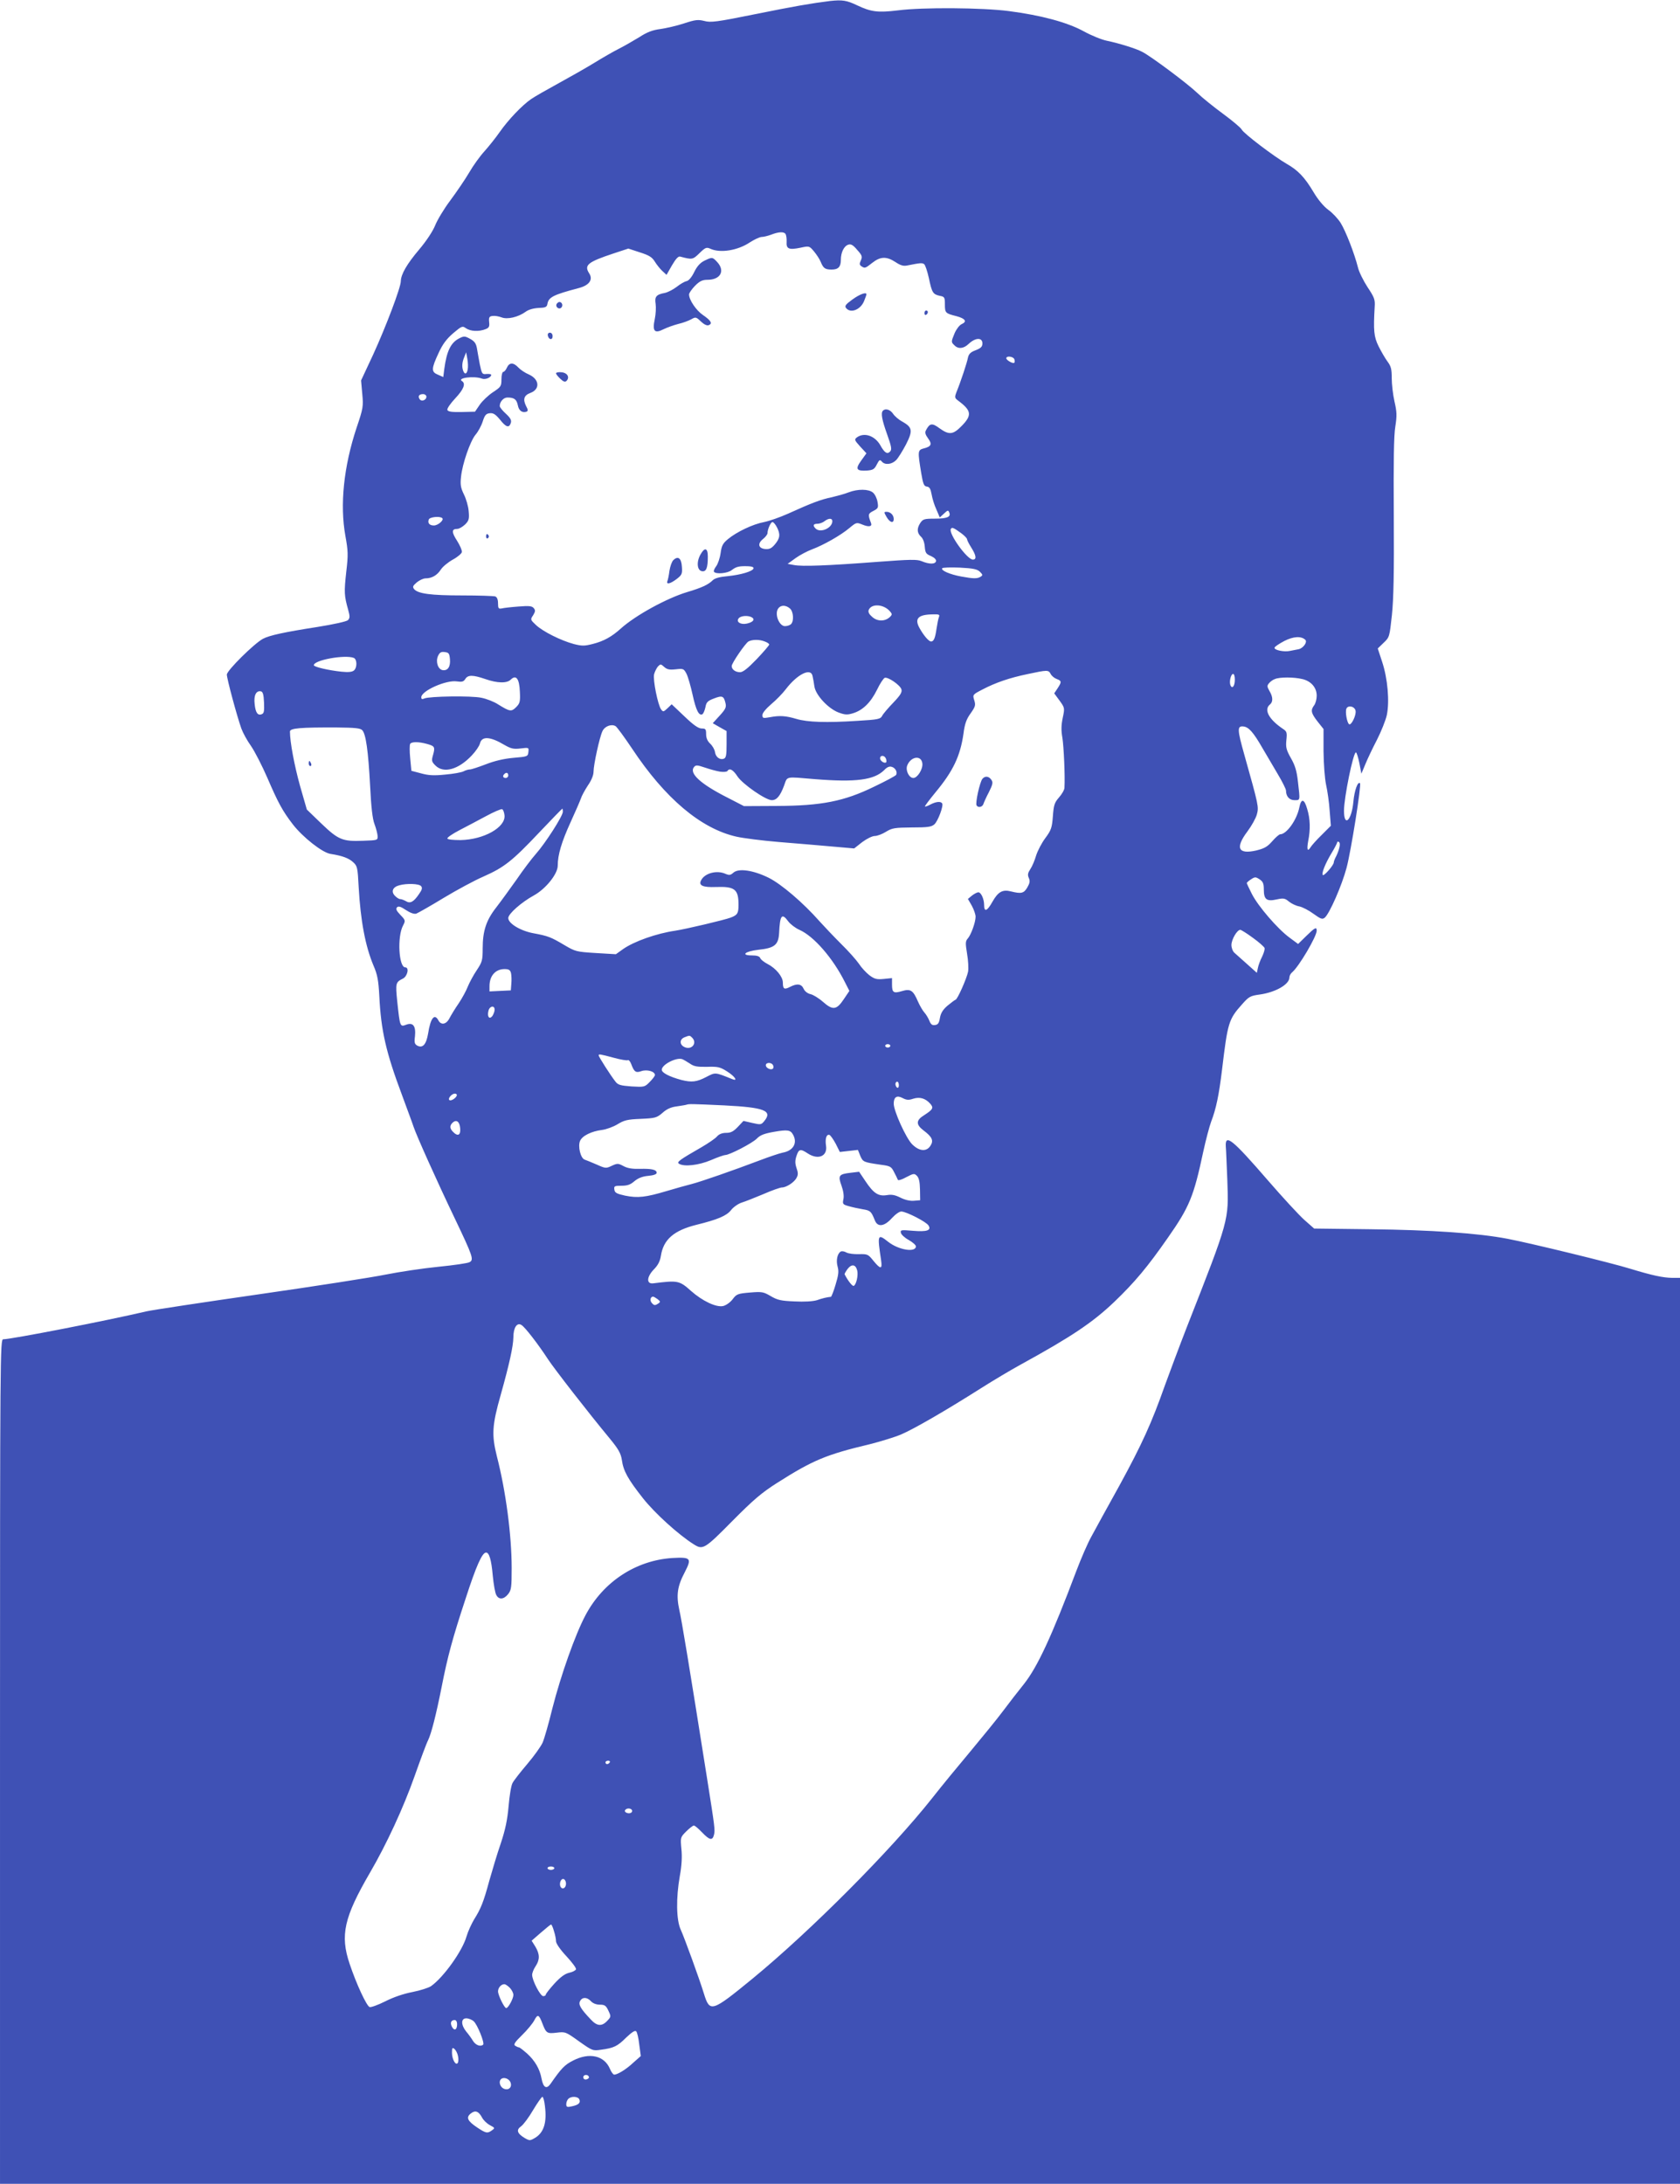 <?xml version="1.0" standalone="no"?>
<!DOCTYPE svg PUBLIC "-//W3C//DTD SVG 20010904//EN"
 "http://www.w3.org/TR/2001/REC-SVG-20010904/DTD/svg10.dtd">
<svg version="1.0" xmlns="http://www.w3.org/2000/svg"
 width="985pt" height="1280pt" viewBox="0 0 985 1280"
 preserveAspectRatio="xMidYMid meet">
<g transform="translate(0,1280) scale(0.1,-0.1)"
fill="#3f51b5" stroke="none">
<path d="M4865 12794 c-105 -13 -210 -31 -437 -77 -227 -46 -261 -50 -298 -40
-37 9 -52 8 -119 -14 -42 -14 -104 -28 -138 -33 -47 -6 -79 -18 -125 -48 -35
-21 -88 -52 -118 -67 -30 -15 -95 -52 -145 -83 -49 -30 -144 -84 -210 -120
-66 -36 -138 -77 -160 -92 -54 -37 -135 -122 -186 -195 -23 -33 -63 -83 -88
-111 -26 -28 -67 -85 -90 -125 -24 -41 -74 -114 -111 -164 -37 -49 -77 -116
-89 -147 -14 -34 -50 -89 -93 -140 -72 -85 -107 -145 -108 -186 0 -37 -87
-266 -162 -430 l-71 -152 7 -79 c7 -73 5 -85 -33 -197 -76 -229 -99 -452 -66
-635 16 -89 17 -110 5 -212 -13 -117 -12 -139 11 -220 11 -40 11 -49 -1 -62
-9 -8 -81 -24 -180 -40 -193 -30 -280 -49 -318 -69 -51 -27 -212 -186 -212
-210 0 -24 59 -243 85 -316 9 -25 34 -71 57 -103 22 -32 65 -116 95 -185 63
-146 89 -195 150 -274 58 -75 173 -166 221 -173 70 -11 107 -25 133 -49 24
-22 26 -31 32 -147 11 -196 39 -345 87 -459 23 -53 29 -86 34 -180 10 -201 39
-328 132 -576 30 -82 62 -167 69 -189 18 -53 131 -306 243 -540 105 -220 111
-239 85 -253 -10 -6 -92 -18 -183 -27 -91 -9 -230 -30 -310 -46 -79 -16 -412
-68 -740 -115 -327 -47 -624 -92 -660 -100 -239 -56 -795 -164 -841 -164 -18
0 -19 -69 -19 -2475 l0 -2475 4925 0 4925 0 0 2655 0 2655 -47 0 c-53 1 -115
14 -243 53 -109 34 -585 150 -721 176 -172 33 -449 52 -804 56 l-330 4 -59 52
c-32 29 -127 132 -211 229 -212 245 -253 277 -248 199 2 -19 5 -108 9 -199 8
-235 13 -221 -238 -860 -44 -113 -101 -266 -128 -340 -78 -221 -134 -344 -266
-586 -70 -126 -144 -261 -165 -300 -22 -39 -61 -130 -88 -201 -145 -385 -228
-563 -307 -663 -33 -41 -89 -113 -124 -160 -35 -47 -121 -152 -190 -235 -69
-82 -171 -206 -225 -275 -243 -307 -713 -778 -1051 -1056 -242 -198 -252 -202
-287 -89 -25 82 -114 327 -136 375 -26 57 -28 185 -5 315 11 60 14 113 9 158
-6 67 -6 68 28 102 19 19 40 35 45 35 6 0 27 -18 48 -40 44 -46 61 -50 70 -15
7 29 6 39 -41 335 -105 663 -148 922 -162 983 -19 87 -12 139 32 222 42 82 36
89 -73 83 -214 -14 -405 -139 -509 -335 -60 -112 -145 -353 -194 -545 -22 -90
-48 -181 -58 -203 -10 -22 -50 -78 -90 -125 -40 -47 -79 -97 -86 -111 -8 -14
-18 -75 -23 -135 -7 -80 -19 -138 -46 -219 -21 -60 -50 -159 -67 -218 -34
-126 -50 -165 -89 -227 -15 -25 -36 -70 -45 -101 -24 -84 -133 -237 -207 -290
-14 -10 -64 -26 -110 -35 -52 -10 -111 -30 -160 -55 -42 -21 -84 -36 -91 -33
-18 7 -78 136 -117 253 -57 168 -33 273 120 536 95 163 195 378 261 565 34 96
69 191 79 210 19 39 47 149 80 315 34 174 64 285 139 512 63 195 98 273 121
273 18 0 31 -42 39 -134 5 -52 14 -104 21 -115 15 -29 44 -26 69 5 19 24 21
40 21 153 0 191 -34 451 -87 656 -31 125 -28 181 23 360 51 182 73 283 74 336
0 57 21 89 47 73 21 -12 100 -115 156 -201 36 -55 233 -309 364 -467 50 -61
63 -85 69 -123 9 -65 35 -112 124 -225 68 -86 207 -213 298 -270 53 -34 64
-27 225 136 125 126 172 166 263 224 211 134 288 166 544 227 63 16 145 41
183 57 75 32 257 137 467 270 74 47 180 110 235 140 297 163 421 246 548 367
121 116 196 206 315 377 126 180 151 241 207 504 15 69 36 148 46 175 29 75
46 156 64 305 33 275 38 295 118 384 40 45 47 49 105 57 91 13 172 59 172 100
0 9 7 23 16 30 39 32 144 210 144 244 0 24 -11 18 -61 -31 l-48 -47 -50 37
c-70 51 -185 185 -221 256 -17 33 -30 62 -30 64 0 3 11 13 25 22 23 15 27 15
50 0 20 -13 25 -25 25 -60 0 -58 16 -71 75 -58 41 9 49 7 73 -13 15 -12 42
-25 61 -28 18 -4 55 -23 82 -43 43 -31 52 -34 66 -23 28 23 101 190 128 292
26 96 88 487 79 496 -13 13 -33 -42 -39 -109 -10 -109 -55 -152 -55 -52 0 76
54 342 70 342 4 0 13 -28 20 -62 l12 -63 23 55 c12 30 43 95 68 143 25 49 51
114 58 145 17 81 5 215 -27 312 l-26 79 34 33 c35 33 35 35 49 163 10 97 13
245 11 580 -2 316 0 472 9 525 10 64 9 86 -5 147 -9 40 -16 101 -16 136 0 53
-4 70 -25 98 -14 19 -37 59 -52 89 -28 56 -31 93 -23 232 3 42 -2 55 -42 115
-24 37 -50 89 -56 115 -21 83 -72 214 -102 262 -16 25 -48 59 -72 76 -26 19
-60 59 -86 103 -53 89 -92 129 -157 166 -73 42 -253 178 -265 202 -6 11 -55
52 -108 91 -53 39 -122 94 -152 123 -56 54 -273 216 -323 241 -35 19 -135 50
-207 65 -30 6 -92 31 -137 56 -98 53 -248 93 -438 118 -154 20 -505 23 -651 4
-117 -14 -157 -9 -239 30 -61 29 -85 33 -160 25z m-259 -1366 c4 -7 7 -27 6
-45 -3 -42 13 -49 81 -35 51 11 52 11 79 -21 15 -18 33 -45 40 -62 15 -37 25
-45 64 -45 39 0 54 16 54 57 0 43 18 81 44 89 15 5 28 -2 52 -31 29 -32 31
-40 21 -62 -9 -19 -8 -26 4 -34 20 -13 22 -12 64 21 47 37 83 38 135 4 30 -20
47 -25 70 -20 75 15 86 16 98 8 7 -5 19 -42 28 -82 18 -86 24 -95 64 -104 28
-5 30 -9 30 -50 0 -50 3 -53 67 -69 53 -14 65 -32 31 -47 -13 -6 -31 -30 -41
-53 -21 -51 -21 -52 -1 -71 22 -23 54 -20 83 8 40 38 81 39 81 3 0 -19 -9 -28
-40 -40 -30 -11 -40 -22 -45 -44 -5 -28 -42 -140 -67 -201 -12 -32 -11 -35 12
-52 76 -57 80 -84 18 -147 -50 -51 -73 -54 -130 -13 -43 32 -57 30 -79 -12 -7
-13 -4 -25 12 -47 25 -34 20 -48 -24 -59 -37 -10 -37 -15 -16 -144 11 -65 16
-78 33 -80 16 -2 22 -13 28 -45 4 -24 16 -64 28 -89 l20 -47 25 23 c22 21 25
21 31 5 10 -25 -13 -35 -87 -35 -60 0 -68 -3 -83 -25 -21 -32 -20 -58 3 -80
12 -10 21 -33 23 -59 3 -36 7 -43 36 -55 20 -9 32 -21 30 -30 -4 -19 -40 -19
-85 0 -26 11 -68 10 -255 -4 -301 -23 -445 -28 -492 -19 l-38 7 47 34 c25 18
69 41 96 51 67 25 168 82 219 125 41 34 42 34 77 20 36 -15 58 -12 50 9 -19
50 -18 55 13 71 29 15 31 19 25 53 -3 20 -15 45 -27 55 -25 21 -88 22 -143 1
-22 -9 -67 -21 -100 -29 -64 -13 -118 -34 -255 -96 -47 -21 -110 -43 -140 -49
-65 -12 -160 -57 -212 -100 -30 -25 -37 -38 -43 -82 -4 -29 -16 -64 -26 -77
-10 -13 -16 -27 -13 -32 10 -16 81 -10 105 10 26 20 43 24 97 22 21 -1 32 -5
30 -13 -6 -17 -73 -37 -151 -45 -47 -4 -76 -12 -88 -24 -26 -26 -65 -44 -149
-69 -120 -36 -303 -136 -390 -214 -53 -48 -100 -74 -163 -90 -50 -13 -64 -13
-112 -1 -75 20 -182 73 -223 112 -33 31 -33 32 -16 57 13 22 14 29 3 42 -10
12 -27 14 -88 9 -42 -3 -86 -8 -98 -11 -20 -4 -23 0 -23 30 0 22 -6 36 -16 40
-9 3 -97 6 -195 6 -183 0 -258 10 -281 37 -10 13 -8 19 15 39 16 13 39 24 52
24 37 0 68 18 90 52 11 17 43 43 70 58 28 15 51 35 53 44 2 9 -11 39 -28 66
-33 51 -33 70 1 70 11 0 31 12 46 26 22 22 25 32 21 77 -2 29 -15 73 -28 99
-19 39 -22 57 -17 103 8 78 54 209 85 247 15 17 34 52 42 77 12 38 20 47 42
49 20 2 33 -6 59 -37 36 -46 54 -51 64 -20 5 16 -2 29 -29 54 -20 18 -36 38
-36 45 0 25 22 50 45 50 40 0 54 -11 61 -45 6 -32 25 -46 51 -38 10 4 9 12 -3
34 -19 39 -12 62 26 76 58 22 53 80 -9 108 -22 9 -50 28 -62 41 -29 31 -53 30
-67 -1 -6 -14 -16 -25 -22 -25 -5 0 -10 -19 -10 -43 0 -41 -3 -45 -50 -76 -27
-18 -62 -51 -77 -73 l-28 -41 -79 -2 c-57 -1 -79 2 -83 12 -3 8 18 38 46 68
49 52 63 86 40 101 -32 19 71 32 116 15 20 -8 55 6 55 22 0 4 -12 6 -27 5 -26
-3 -28 0 -40 57 -6 33 -14 76 -17 95 -5 27 -14 40 -40 54 -31 17 -36 17 -65 2
-48 -25 -72 -74 -86 -178 l-6 -48 -32 14 c-39 16 -39 34 5 128 23 50 45 80 84
114 51 43 55 45 76 30 26 -18 74 -21 113 -6 22 8 26 15 23 42 -3 28 1 34 20
36 13 2 36 -2 52 -8 34 -14 98 1 141 32 17 13 45 21 76 23 39 1 49 5 52 21 7
42 31 55 186 96 60 16 83 49 60 85 -32 49 -10 67 144 118 l85 28 67 -22 c54
-17 72 -28 88 -54 11 -18 31 -43 44 -55 l25 -23 32 56 c23 39 37 54 48 51 71
-19 74 -18 113 20 35 34 41 36 64 26 58 -27 161 -10 231 37 26 17 57 31 68 32
12 0 37 6 56 13 46 18 77 19 86 4z m-1864 -794 c-5 -27 -17 -31 -26 -8 -9 24
-7 50 6 81 l11 28 7 -38 c4 -21 5 -49 2 -63z m3205 61 c3 -9 3 -18 0 -21 -7
-8 -47 15 -47 26 0 16 40 11 47 -5z m-3447 -220 c0 -21 -30 -31 -40 -14 -11
17 -3 29 21 29 10 0 19 -7 19 -15z m93 -712 c12 -11 -25 -43 -49 -43 -26 0
-38 14 -30 35 5 15 66 21 79 8z m2287 -18 c0 -40 -70 -71 -98 -43 -18 18 -14
28 11 28 12 0 31 7 41 15 25 19 46 19 46 0z m-325 -35 c21 -41 19 -64 -11
-100 -21 -25 -33 -30 -58 -28 -40 4 -46 32 -12 59 14 11 26 27 26 34 0 23 19
65 29 65 6 0 17 -13 26 -30z m1083 -37 c17 -13 32 -28 32 -34 0 -5 11 -27 25
-49 29 -46 32 -70 9 -70 -34 0 -145 155 -129 180 7 11 15 8 63 -27z m107 -224
c17 -17 18 -21 5 -29 -20 -13 -44 -12 -115 1 -65 12 -119 35 -111 48 3 5 49 6
103 4 79 -4 102 -9 118 -24z m-529 -230 c15 -17 16 -21 3 -34 -28 -28 -73 -29
-104 -2 -19 16 -26 29 -22 41 15 39 85 36 123 -5z m-584 14 c20 -18 24 -73 6
-91 -7 -7 -23 -12 -36 -12 -31 0 -59 62 -43 97 13 27 46 30 73 6z m873 -50
c-4 -10 -10 -41 -14 -68 -8 -55 -16 -75 -32 -75 -14 0 -45 37 -69 81 -29 54
-6 77 79 78 37 1 42 -1 36 -16z m-1096 -2 c19 -12 6 -28 -30 -36 -37 -8 -65
10 -48 31 13 16 57 18 78 5z m3244 -131 c14 -13 -12 -49 -38 -55 -14 -3 -37
-7 -51 -10 -35 -8 -96 5 -91 19 1 6 27 23 57 39 53 27 99 30 123 7z m-3169
-10 c14 -5 26 -13 26 -18 0 -4 -33 -43 -73 -85 -53 -55 -81 -77 -98 -77 -27 0
-49 16 -49 36 0 17 79 132 98 144 22 12 64 13 96 0z m-1846 -103 c4 -44 -12
-69 -42 -65 -28 4 -43 49 -28 83 10 21 18 26 40 23 23 -3 27 -8 30 -41z m-564
7 c20 -8 21 -57 1 -74 -11 -9 -33 -11 -73 -7 -76 8 -162 28 -162 38 0 30 182
63 234 43z m1888 -67 c44 5 47 4 63 -26 9 -18 25 -74 36 -124 20 -91 37 -125
58 -113 5 4 13 22 17 41 5 29 13 37 50 51 49 19 58 15 68 -29 5 -22 0 -34 -34
-71 l-41 -45 40 -23 41 -23 0 -78 c0 -63 -3 -79 -16 -84 -24 -9 -48 10 -52 39
-2 14 -14 36 -28 49 -16 15 -24 33 -24 56 0 29 -3 33 -26 33 -19 0 -48 20
-101 71 l-75 71 -25 -24 c-23 -21 -25 -22 -37 -6 -19 26 -49 175 -41 206 4 15
14 35 22 45 16 16 17 16 37 -2 17 -15 30 -18 68 -14z m2198 -27 c6 -12 22 -25
36 -30 29 -11 29 -17 5 -54 l-20 -30 31 -42 c31 -43 31 -44 19 -101 -9 -43
-10 -74 -2 -118 8 -52 16 -222 12 -292 0 -12 -15 -38 -32 -57 -27 -31 -31 -45
-36 -111 -5 -67 -10 -81 -44 -127 -21 -28 -45 -74 -54 -102 -8 -28 -23 -64
-34 -80 -15 -23 -17 -34 -9 -52 8 -18 6 -30 -9 -56 -20 -34 -35 -38 -95 -23
-50 13 -76 -2 -109 -60 -31 -56 -49 -63 -49 -20 0 36 -18 75 -34 75 -7 0 -24
-9 -37 -19 l-24 -20 23 -40 c12 -22 22 -51 22 -64 0 -33 -27 -107 -46 -128
-14 -16 -14 -27 -4 -89 7 -39 9 -86 6 -105 -8 -40 -63 -165 -74 -165 -4 -1
-24 -16 -46 -34 -28 -24 -40 -44 -45 -72 -5 -30 -11 -40 -29 -42 -16 -3 -25 4
-33 25 -6 15 -19 37 -29 48 -10 11 -27 40 -38 65 -28 65 -43 76 -93 61 -50
-15 -59 -9 -59 38 l0 38 -49 -5 c-42 -4 -54 0 -84 22 -19 15 -47 45 -61 67
-15 22 -62 75 -105 117 -42 42 -99 102 -126 132 -96 109 -224 218 -298 255
-91 45 -177 57 -207 30 -17 -15 -24 -16 -46 -7 -50 23 -121 5 -143 -37 -17
-31 9 -43 86 -40 111 4 133 -13 133 -104 0 -50 -6 -60 -45 -75 -36 -14 -261
-67 -325 -77 -111 -16 -243 -63 -307 -108 l-42 -30 -118 7 c-114 7 -120 9
-183 46 -79 47 -96 54 -183 70 -75 14 -147 57 -147 89 0 25 78 93 149 132 70
38 141 126 141 175 0 64 23 140 75 254 29 63 56 126 61 140 4 14 22 47 40 75
22 31 34 62 34 82 0 40 35 201 52 237 13 29 52 44 77 30 9 -6 52 -65 97 -132
193 -291 403 -469 612 -516 40 -9 150 -23 245 -31 95 -8 233 -19 308 -26 l137
-12 47 37 c27 20 59 36 74 36 14 0 44 11 66 25 36 22 51 24 151 25 92 0 115 3
132 18 21 18 55 109 46 123 -8 13 -35 11 -68 -6 -16 -9 -31 -14 -33 -12 -2 2
26 39 62 83 103 124 145 212 164 344 7 56 17 85 42 119 28 40 30 48 21 77 -10
32 -9 33 47 62 78 41 160 69 266 91 117 25 122 25 135 1z m-1396 -12 c3 -13 8
-40 11 -62 8 -51 81 -129 141 -152 38 -14 51 -15 84 -5 58 17 105 63 142 138
17 36 38 67 45 70 19 7 90 -42 98 -67 5 -17 -5 -34 -47 -78 -30 -31 -60 -66
-66 -78 -10 -19 -24 -22 -144 -29 -184 -12 -293 -8 -358 11 -64 19 -99 21
-157 10 -39 -7 -43 -6 -43 13 0 12 21 37 51 63 29 24 67 63 86 88 67 88 147
128 157 78z m2476 -22 c0 -38 -16 -57 -26 -32 -8 21 3 66 16 66 6 0 10 -15 10
-34z m-4395 4 c71 -25 128 -26 150 -3 31 30 50 5 53 -71 3 -59 0 -69 -22 -91
-28 -28 -37 -26 -105 16 -24 16 -68 33 -98 39 -58 13 -307 9 -335 -4 -13 -6
-18 -4 -18 7 0 38 147 103 209 93 29 -4 39 -2 49 14 15 25 44 25 117 0z m4790
0 c52 -12 85 -50 85 -98 0 -20 -7 -46 -15 -56 -22 -29 -18 -46 20 -95 l35 -44
0 -131 c1 -76 7 -158 15 -196 8 -36 18 -104 21 -153 l7 -87 -54 -54 c-30 -29
-59 -62 -65 -72 -18 -29 -23 -14 -14 36 14 68 12 131 -6 189 -17 60 -35 63
-46 8 -15 -74 -75 -157 -112 -157 -6 0 -27 -18 -46 -40 -29 -33 -46 -43 -95
-55 -106 -24 -124 15 -51 112 24 32 49 77 55 99 12 45 11 50 -73 349 -42 149
-43 171 -6 167 31 -3 58 -33 111 -125 23 -39 64 -109 90 -153 27 -45 49 -89
49 -98 0 -34 20 -56 50 -56 34 0 33 -4 20 108 -7 64 -17 96 -41 138 -27 48
-31 63 -27 105 5 45 3 52 -20 67 -82 55 -113 112 -77 142 20 16 19 45 -2 80
-14 25 -15 31 -3 45 8 10 23 21 35 25 27 12 111 12 160 0z m-6087 -138 c2 -50
0 -63 -13 -68 -24 -10 -37 9 -42 60 -6 50 9 79 36 74 12 -2 17 -18 19 -66z
m6400 -49 c4 -26 -25 -86 -38 -78 -12 8 -24 71 -16 91 9 23 50 14 54 -13z
m-5824 -113 c21 -22 35 -119 46 -326 6 -124 14 -195 26 -225 9 -24 17 -55 18
-69 1 -25 0 -25 -84 -28 -121 -5 -146 5 -246 101 l-85 82 -40 139 c-33 119
-59 257 -59 318 0 20 60 25 277 24 104 -1 136 -4 147 -16z m833 -86 c39 -22
53 -26 95 -21 49 6 49 6 46 -21 -3 -26 -5 -27 -88 -34 -56 -5 -111 -18 -162
-38 -42 -16 -84 -30 -93 -30 -9 0 -26 -5 -37 -11 -11 -6 -59 -15 -107 -19 -67
-7 -99 -5 -142 7 l-57 15 -7 74 c-4 40 -4 78 0 84 8 13 49 13 97 0 47 -13 50
-18 37 -65 -10 -34 -8 -40 14 -62 48 -48 135 -24 213 59 23 24 44 55 48 70 10
44 59 42 143 -8z m2237 -80 c4 -9 4 -19 2 -22 -10 -9 -36 8 -36 23 0 20 26 19
34 -1z m214 -30 c3 -33 -29 -84 -53 -84 -25 0 -47 44 -36 73 21 54 84 63 89
11z m-1186 -47 c21 -3 40 -1 43 4 12 19 33 8 59 -32 30 -45 165 -139 201 -139
29 0 49 24 72 85 21 57 3 53 183 38 238 -19 345 -5 404 53 17 18 31 24 45 19
21 -6 34 -31 25 -47 -4 -6 -62 -37 -129 -69 -176 -86 -309 -112 -571 -113
l-192 -1 -93 48 c-161 81 -230 144 -200 181 11 13 19 12 64 -3 29 -10 69 -21
89 -24z m-1242 -22 c0 -8 -7 -15 -15 -15 -16 0 -20 12 -8 23 11 12 23 8 23 -8z
m-22 -234 c7 -70 -120 -142 -257 -145 -43 0 -76 3 -78 9 -2 6 29 27 69 48 40
21 111 58 157 83 46 25 88 43 95 41 6 -2 12 -18 14 -36z m342 21 c0 -25 -103
-185 -158 -247 -24 -27 -75 -94 -113 -150 -39 -55 -92 -128 -119 -163 -59 -75
-80 -138 -80 -241 0 -70 -3 -80 -35 -128 -19 -28 -42 -71 -52 -95 -9 -24 -33
-68 -53 -98 -21 -30 -45 -70 -54 -87 -19 -38 -50 -44 -66 -13 -23 42 -46 12
-60 -78 -11 -64 -31 -87 -63 -71 -16 9 -19 18 -14 55 6 60 -11 83 -51 68 -37
-14 -37 -13 -53 137 -11 107 -9 112 33 133 27 13 39 66 14 66 -38 0 -48 180
-13 245 15 29 15 31 -16 63 -23 24 -28 35 -19 44 8 8 21 5 52 -16 26 -17 48
-25 61 -21 10 4 83 45 160 92 78 47 182 103 233 125 122 54 169 91 326 257 74
78 135 141 137 141 2 0 3 -8 3 -18z m4553 -209 c-3 -15 -12 -38 -19 -52 -8
-14 -14 -31 -14 -36 0 -16 -57 -81 -64 -74 -9 9 13 65 50 127 19 31 34 60 34
65 0 4 5 5 10 2 6 -3 7 -18 3 -32z m-5384 -227 c8 -10 6 -21 -12 -46 -31 -46
-52 -58 -77 -42 -11 6 -26 12 -33 12 -8 0 -22 9 -33 21 -22 24 -11 50 27 60
43 12 116 10 128 -5z m2153 -207 c12 -16 42 -39 65 -49 84 -37 196 -165 267
-307 l26 -51 -33 -49 c-42 -63 -64 -66 -122 -15 -25 22 -58 42 -73 45 -17 4
-33 16 -40 31 -13 30 -39 33 -81 11 -33 -17 -41 -12 -41 26 0 34 -41 84 -90
109 -21 11 -40 26 -43 35 -4 10 -20 15 -48 15 -68 0 -42 24 37 33 96 10 118
29 122 98 5 106 16 120 54 68z m2724 -96 c35 -25 65 -52 68 -59 3 -7 -4 -30
-14 -51 -11 -21 -22 -51 -25 -67 l-6 -28 -57 51 c-31 28 -65 58 -74 66 -10 8
-18 29 -18 46 0 32 33 89 52 89 5 0 39 -21 74 -47z m-4350 -206 c3 -13 4 -41
2 -63 l-3 -39 -62 -3 -63 -3 0 31 c0 60 34 99 87 100 26 0 34 -5 39 -23z m-96
-215 c0 -10 -6 -26 -13 -37 -18 -23 -32 -4 -23 31 7 28 36 33 36 6z m1158
-164 c32 -32 -3 -75 -45 -55 -29 13 -30 45 0 57 30 12 31 12 45 -2z m1162 -48
c0 -5 -7 -10 -15 -10 -8 0 -15 5 -15 10 0 6 7 10 15 10 8 0 15 -4 15 -10z
m-1621 -70 c40 -11 77 -17 82 -14 5 3 14 -7 20 -23 17 -46 27 -53 60 -41 33
11 79 -2 79 -23 0 -6 -14 -24 -31 -41 -29 -30 -32 -30 -106 -26 -66 5 -80 9
-95 29 -27 34 -98 145 -98 153 0 9 7 8 89 -14z m446 -34 c24 -17 43 -20 101
-19 63 2 76 -1 117 -27 46 -29 66 -60 30 -45 -102 41 -97 41 -153 12 -56 -29
-84 -32 -145 -17 -70 19 -115 42 -115 60 0 30 85 74 120 62 8 -3 28 -15 45
-26z m488 -11 c4 -8 2 -17 -3 -20 -13 -8 -40 6 -40 21 0 19 36 18 43 -1z m737
-116 c0 -11 -4 -17 -10 -14 -5 3 -10 13 -10 21 0 8 5 14 10 14 6 0 10 -9 10
-21z m-2592 -61 c-6 -16 -36 -34 -44 -25 -9 9 15 37 33 37 8 0 13 -5 11 -12z
m2676 -18 c38 12 71 3 99 -28 23 -25 17 -35 -34 -68 -49 -30 -50 -55 -4 -90
51 -38 60 -60 40 -90 -23 -36 -66 -32 -107 9 -36 36 -108 195 -108 238 0 39
18 51 52 33 23 -12 36 -13 62 -4z m-1108 -39 c237 -12 285 -31 235 -92 -18
-22 -21 -22 -70 -11 l-52 12 -33 -35 c-26 -27 -41 -35 -68 -35 -23 0 -42 -7
-54 -21 -10 -12 -50 -39 -89 -62 -132 -76 -149 -88 -134 -98 30 -19 116 -9
187 21 39 17 77 30 84 30 25 0 158 69 185 96 20 21 44 30 101 40 80 14 97 11
112 -17 27 -49 1 -94 -61 -105 -19 -4 -79 -24 -134 -45 -156 -59 -345 -125
-400 -139 -27 -7 -93 -25 -146 -41 -124 -37 -170 -42 -244 -27 -50 11 -61 17
-63 36 -3 20 1 22 42 22 34 0 52 6 76 27 22 18 47 28 81 31 31 3 49 9 49 18 0
18 -29 25 -99 23 -43 -1 -71 3 -95 16 -32 17 -36 17 -69 2 -33 -16 -37 -16
-88 7 -30 13 -62 26 -71 29 -24 8 -41 78 -27 110 13 30 66 56 128 64 25 3 66
18 91 33 39 24 58 29 136 32 86 4 94 6 128 35 24 22 50 34 83 38 26 4 53 8 58
10 15 5 26 5 221 -4z m-1548 -134 c4 -41 -14 -50 -42 -21 -19 19 -20 36 -4 52
23 23 43 9 46 -31z m2202 -91 l24 -48 53 6 53 6 14 -35 c16 -36 18 -37 121
-52 55 -7 61 -11 77 -43 10 -19 20 -39 22 -45 2 -6 24 1 49 15 44 23 48 23 63
8 12 -12 17 -35 18 -80 l1 -63 -37 -3 c-23 -2 -52 5 -78 18 -32 16 -52 20 -80
15 -50 -8 -78 10 -126 82 l-37 55 -50 -6 c-69 -8 -75 -16 -53 -76 11 -31 15
-60 11 -79 -6 -28 -4 -31 32 -41 21 -6 58 -14 82 -18 44 -7 49 -12 70 -64 16
-42 55 -38 100 12 20 22 45 40 56 39 30 -1 147 -61 159 -82 18 -29 -10 -38
-92 -31 -69 6 -74 5 -70 -12 2 -10 22 -29 46 -42 23 -13 42 -30 42 -37 0 -38
-101 -22 -162 26 -63 50 -65 44 -42 -108 8 -54 -3 -54 -45 -3 -31 39 -35 40
-85 39 -28 -1 -62 3 -74 10 -12 7 -27 9 -33 5 -20 -12 -28 -52 -18 -88 8 -28
5 -50 -12 -106 -11 -38 -24 -70 -27 -71 -23 -2 -52 -9 -83 -20 -23 -7 -74 -10
-130 -7 -80 3 -101 8 -140 31 -43 25 -51 27 -122 21 -72 -6 -79 -9 -102 -40
-14 -18 -38 -35 -55 -39 -41 -9 -121 29 -188 88 -69 62 -78 63 -222 45 -41 -5
-39 37 3 81 25 25 37 49 42 81 15 95 76 148 208 181 126 31 177 53 203 86 13
17 41 37 62 44 20 6 78 29 128 50 50 22 99 39 109 39 25 0 72 30 85 56 10 17
10 30 0 58 -9 27 -9 44 0 71 13 40 23 43 65 15 62 -41 118 -17 108 45 -6 40 2
68 20 63 6 -2 23 -26 37 -52z m126 -743 c7 -28 -6 -85 -21 -90 -8 -2 -33 29
-53 68 -1 3 7 17 18 32 24 30 47 26 56 -10z m-1170 -168 c16 -13 17 -16 4 -25
-20 -13 -25 -13 -40 5 -11 14 -6 35 9 35 4 0 16 -7 27 -15z m-281 -2715 c-3
-5 -10 -10 -16 -10 -5 0 -9 5 -9 10 0 6 7 10 16 10 8 0 12 -4 9 -10z m130
-279 c3 -5 1 -13 -5 -16 -15 -9 -43 3 -35 15 8 13 32 13 40 1z m-455 -341 c0
-5 -9 -10 -20 -10 -11 0 -20 5 -20 10 0 6 9 10 20 10 11 0 20 -4 20 -10z m68
-84 c2 -10 -1 -23 -7 -29 -16 -16 -34 6 -26 33 8 24 28 22 33 -4z m-70 -285
c7 -21 12 -48 12 -60 0 -12 25 -49 61 -87 33 -36 59 -70 56 -77 -2 -6 -20 -16
-40 -20 -26 -6 -52 -26 -87 -64 -27 -30 -50 -59 -50 -64 0 -5 -7 -9 -15 -9
-17 0 -65 92 -65 125 0 11 9 34 20 50 26 39 25 71 -1 115 l-22 35 54 47 c30
26 57 48 60 48 3 0 11 -17 17 -39z m-258 -333 c11 -12 20 -30 20 -41 0 -21
-30 -77 -42 -77 -11 0 -48 76 -48 98 0 21 18 42 37 42 7 0 21 -10 33 -22z
m475 -78 c11 -12 31 -20 52 -20 28 0 36 -5 50 -35 16 -34 16 -36 -7 -60 -32
-34 -60 -31 -96 8 -61 64 -74 88 -63 108 13 25 41 24 64 -1z m-285 -130 c22
-57 27 -61 84 -54 51 6 53 5 131 -51 78 -55 80 -56 129 -49 75 10 96 20 148
72 33 31 51 43 58 36 6 -6 14 -41 18 -78 l9 -67 -43 -38 c-41 -39 -93 -71
-113 -71 -6 0 -17 15 -25 34 -33 78 -121 98 -217 48 -49 -25 -68 -45 -132
-137 -23 -32 -42 -21 -52 32 -10 56 -39 105 -84 146 -23 20 -44 37 -49 37 -4
0 -13 4 -21 9 -12 7 -3 21 40 63 30 29 62 68 72 87 19 37 27 34 47 -19z m-403
13 c22 -19 65 -127 56 -137 -15 -14 -44 -4 -60 22 -9 15 -27 40 -40 55 -31 39
-31 77 1 77 13 0 33 -8 43 -17z m-97 -17 c0 -33 -16 -42 -30 -16 -12 23 -6 40
16 40 8 0 14 -10 14 -24z m5 -186 c4 -16 3 -35 -1 -41 -11 -19 -34 20 -34 59
0 29 2 32 14 23 8 -7 18 -25 21 -41z m768 -125 c1 -5 -6 -11 -15 -13 -11 -2
-18 3 -18 13 0 17 30 18 33 0z m-462 -26 c16 -31 -9 -56 -40 -40 -20 11 -28
41 -14 54 13 14 43 6 54 -14z m204 -144 c12 -95 -6 -154 -57 -185 -30 -18 -33
-18 -61 -2 -45 27 -52 48 -22 69 14 10 46 53 71 96 25 42 50 77 54 77 5 0 12
-25 15 -55z m202 39 c8 -20 -6 -32 -45 -40 -27 -6 -32 -4 -32 13 0 10 5 24 12
31 17 17 58 15 65 -4z m-571 -105 c8 -16 29 -36 46 -45 30 -16 31 -17 13 -30
-27 -20 -36 -18 -87 16 -57 38 -67 59 -38 82 26 21 46 14 66 -23z"/>
<path d="M4130 11272 c-24 -12 -43 -32 -60 -67 -15 -31 -33 -51 -45 -53 -11
-2 -37 -17 -57 -33 -21 -16 -52 -32 -70 -36 -50 -9 -61 -22 -54 -64 3 -21 1
-61 -5 -89 -15 -71 -2 -87 51 -60 20 10 59 24 86 31 27 6 61 19 76 27 26 15
29 15 57 -12 19 -18 36 -26 46 -22 24 9 14 27 -33 59 -40 27 -82 89 -82 121 0
9 16 31 35 51 28 28 44 35 73 35 76 0 105 52 57 104 -28 30 -29 30 -75 8z"/>
<path d="M4997 11044 c-40 -29 -46 -38 -36 -50 26 -32 84 -10 105 41 8 19 14
37 14 40 0 15 -41 0 -83 -31z"/>
<path d="M3264 11019 c-10 -17 13 -36 27 -22 12 12 4 33 -11 33 -5 0 -12 -5
-16 -11z"/>
<path d="M5420 10964 c0 -8 5 -12 10 -9 6 3 10 10 10 16 0 5 -4 9 -10 9 -5 0
-10 -7 -10 -16z"/>
<path d="M3212 10833 c5 -25 28 -28 28 -4 0 12 -6 21 -16 21 -9 0 -14 -7 -12
-17z"/>
<path d="M3260 10612 c0 -5 11 -19 25 -32 18 -17 28 -21 36 -13 21 21 6 48
-29 51 -17 2 -32 -1 -32 -6z"/>
<path d="M5177 10393 c-14 -13 -6 -54 24 -138 24 -67 29 -89 19 -100 -17 -20
-34 -10 -59 36 -32 55 -93 76 -136 46 -17 -13 -16 -16 18 -54 l37 -40 -31 -43
c-36 -50 -28 -62 36 -58 34 3 42 8 56 36 14 27 18 30 29 17 18 -22 58 -18 84
8 12 12 38 54 58 92 41 81 38 100 -22 134 -21 11 -45 32 -54 46 -16 24 -45 33
-59 18z"/>
<path d="M5198 9770 c19 -33 42 -40 42 -12 0 23 -19 42 -42 42 -16 0 -16 -2 0
-30z"/>
<path d="M2850 9654 c0 -8 5 -12 10 -9 6 4 8 11 5 16 -9 14 -15 11 -15 -7z"/>
<path d="M4106 9548 c-24 -44 -18 -92 10 -96 25 -4 34 19 34 86 0 52 -19 56
-44 10z"/>
<path d="M3947 9516 c-8 -8 -18 -36 -22 -62 -3 -26 -9 -53 -12 -60 -8 -22 17
-16 54 12 31 24 34 30 31 72 -3 51 -23 66 -51 38z"/>
<path d="M5760 8235 c-15 -18 -43 -143 -34 -156 9 -15 34 -10 40 9 3 9 17 41
32 69 21 42 25 56 16 70 -15 24 -38 27 -54 8z"/>
<path d="M1810 8325 c0 -8 4 -15 10 -15 5 0 7 7 4 15 -4 8 -8 15 -10 15 -2 0
-4 -7 -4 -15z"/>
</g>
</svg>
